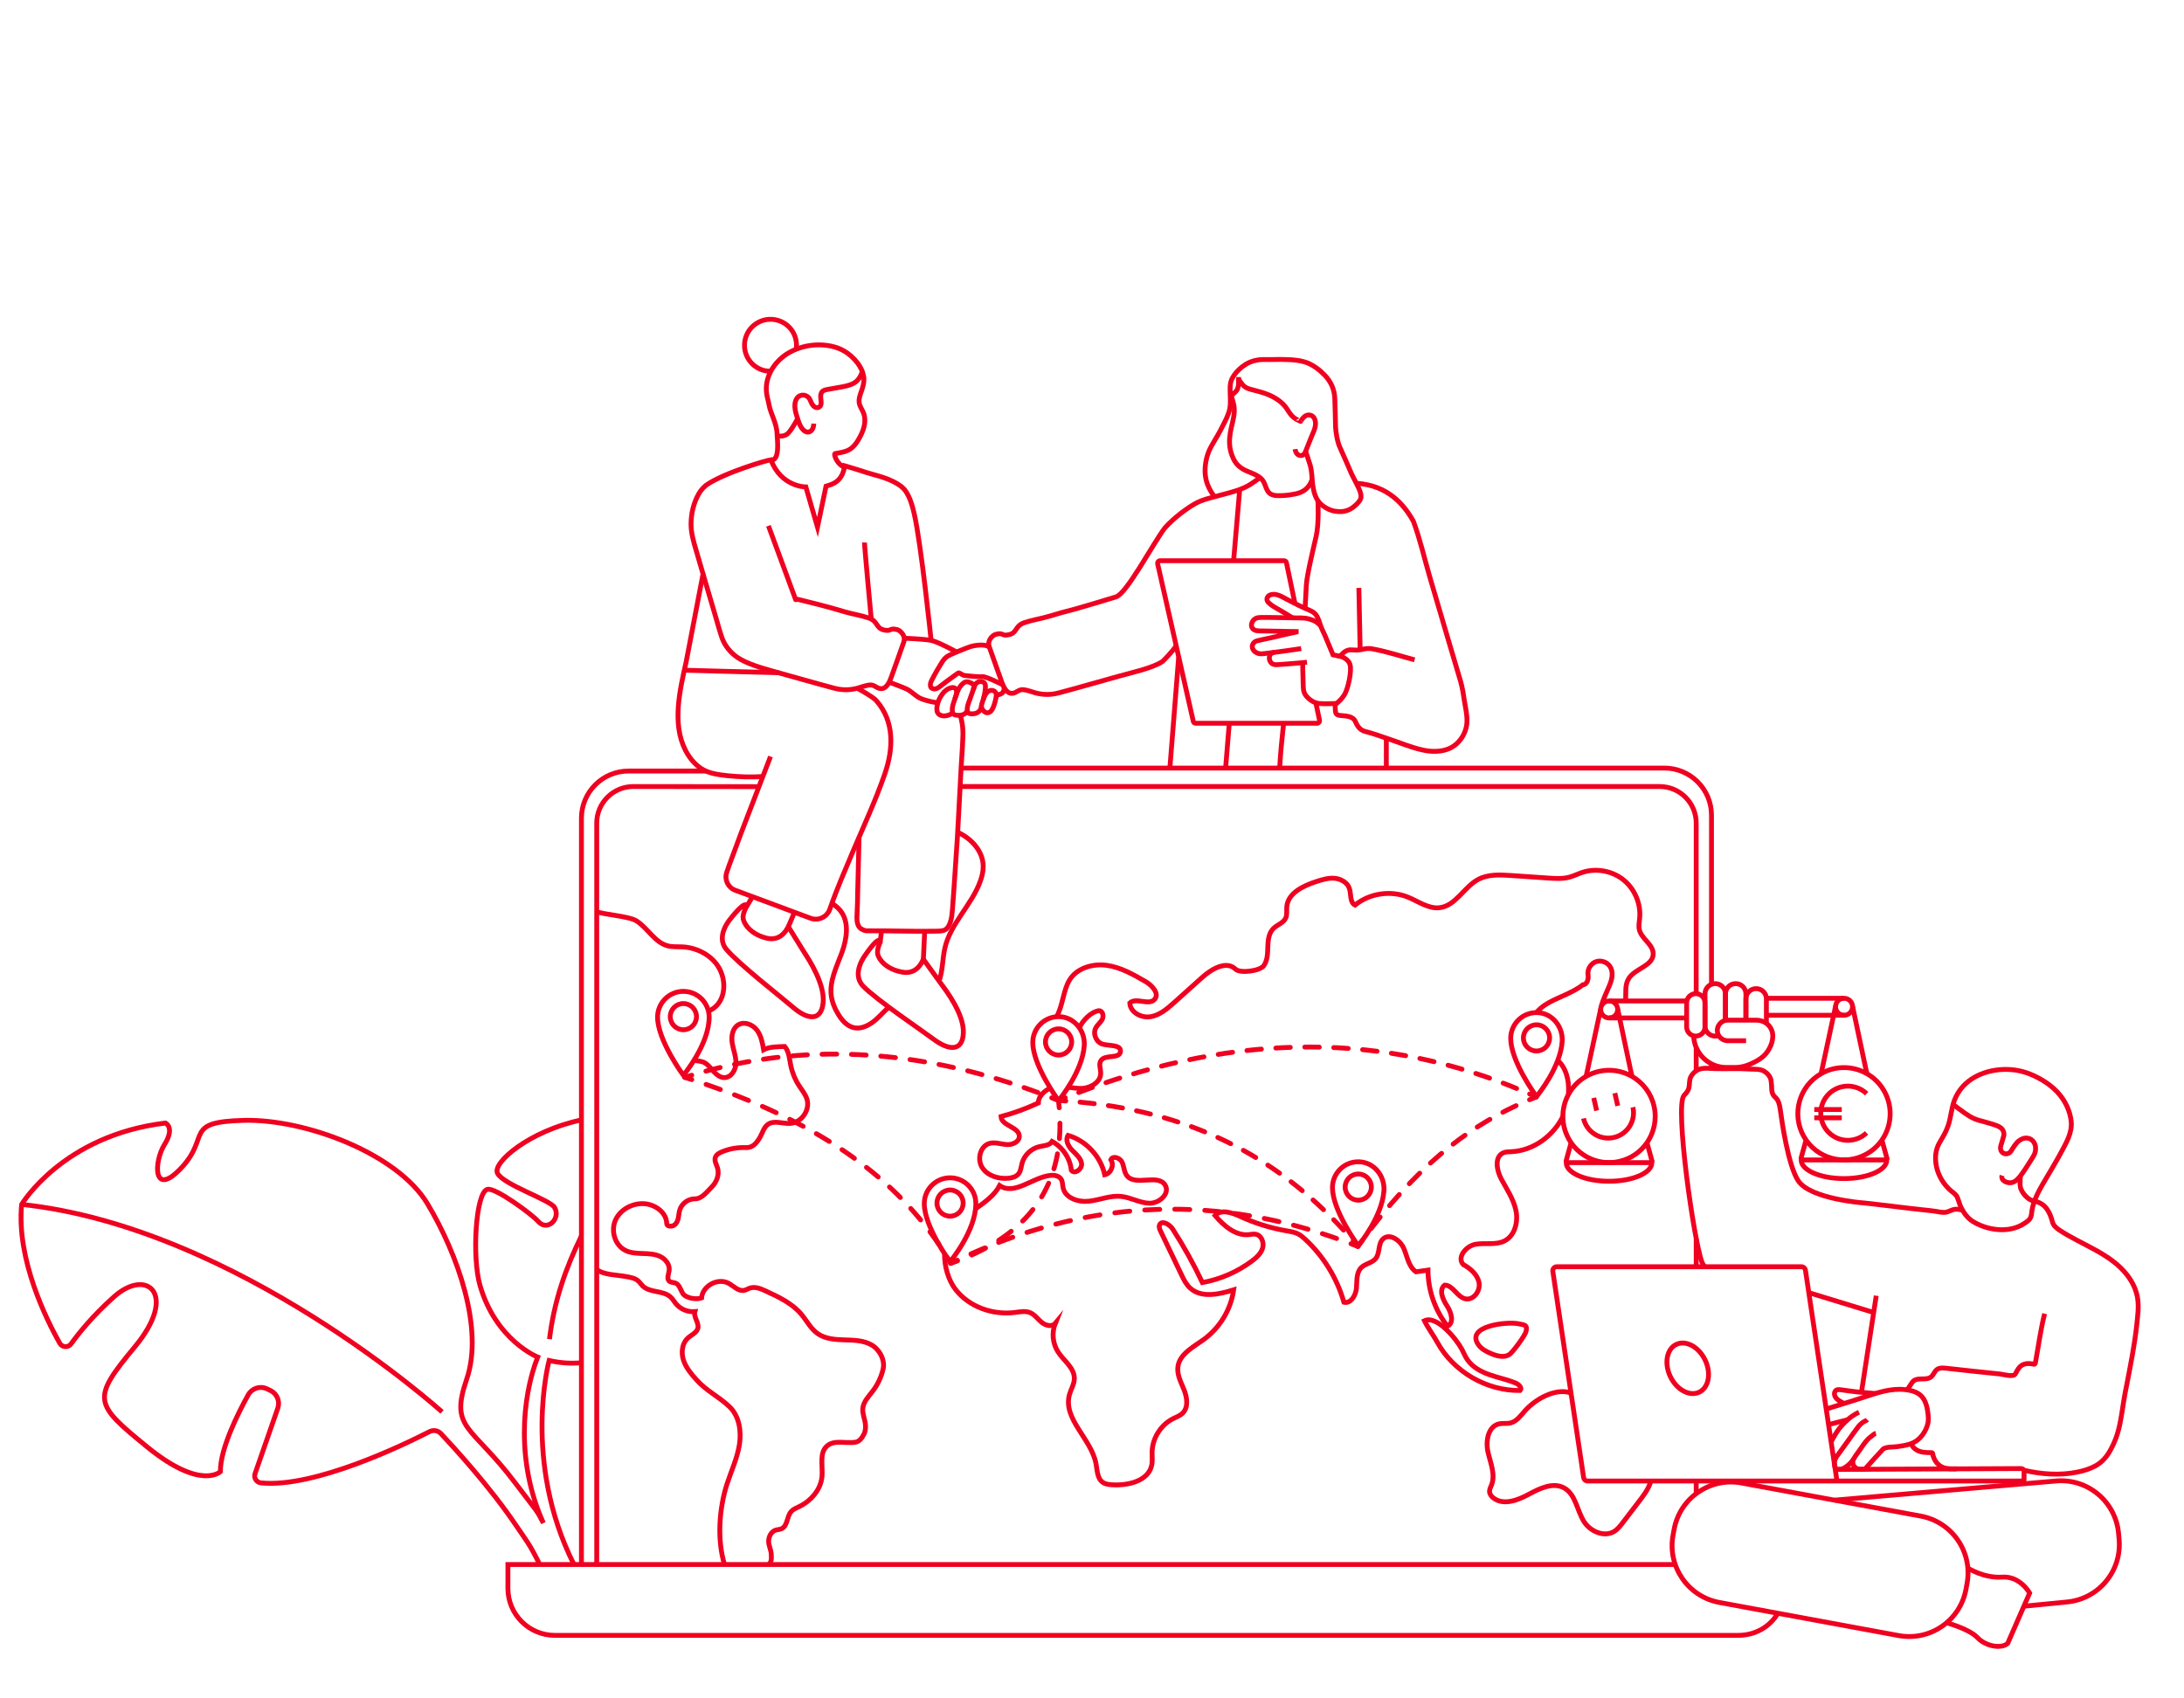 <?xml version="1.0" encoding="UTF-8" standalone="no"?>
<!DOCTYPE svg PUBLIC "-//W3C//DTD SVG 1.1//EN" "http://www.w3.org/Graphics/SVG/1.1/DTD/svg11.dtd">
<svg width="100%" height="100%" viewBox="0 0 900 700" version="1.1" xmlns="http://www.w3.org/2000/svg" xmlns:xlink="http://www.w3.org/1999/xlink" xml:space="preserve" xmlns:serif="http://www.serif.com/" style="fill-rule:evenodd;clip-rule:evenodd;stroke-miterlimit:10;">
    <g transform="matrix(1,0,0,1,0,100)">
        <path d="M698.987,422.099L698.987,410.424" style="fill:none;fill-rule:nonzero;stroke:rgb(240,0,32);stroke-width:2px;"/>
    </g>
    <g transform="matrix(1,0,0,1,0,100)">
        <path d="M698.987,515.607L698.987,510.407" style="fill:none;fill-rule:nonzero;stroke:rgb(240,0,32);stroke-width:2px;"/>
    </g>
    <g transform="matrix(1,0,0,1,0,100)">
        <path d="M312.752,224.222L260.981,224.171C252.655,224.171 245.904,230.921 245.904,239.248L245.904,544.826" style="fill:none;fill-rule:nonzero;stroke:rgb(240,0,32);stroke-width:2px;"/>
    </g>
    <g transform="matrix(1,0,0,1,0,100)">
        <path d="M698.987,309.538L698.987,239.248C698.987,230.922 692.237,224.171 683.91,224.171L395.651,224.171" style="fill:none;fill-rule:nonzero;stroke:rgb(240,0,32);stroke-width:2px;"/>
    </g>
    <g transform="matrix(1,0,0,1,0,100)">
        <path d="M698.987,341.328L698.987,331.72" style="fill:none;fill-rule:nonzero;stroke:rgb(240,0,32);stroke-width:2px;"/>
    </g>
    <g transform="matrix(1,0,0,1,0,100)">
        <path d="M732.651,564.92C729.271,570.566 723.291,574.024 716.231,574.024L228.66,574.024C217.971,574.024 209.307,565.36 209.307,554.671L209.307,544.826L690.346,544.826" style="fill:none;fill-rule:nonzero;stroke:rgb(240,0,32);stroke-width:2px;"/>
    </g>
    <g transform="matrix(1,0,0,1,0,100)">
        <path d="M291.678,316.831C298.002,314.511 299.672,306.917 297.149,300.672C294.626,294.426 287.842,290.548 281.112,290.253C279.142,290.166 277.135,290.34 275.223,289.856C269.822,288.49 266.995,282.55 262.295,279.559C259.202,277.591 249.333,277.056 245.904,275.76" style="fill:none;fill-rule:nonzero;stroke:rgb(240,0,32);stroke-width:2px;"/>
    </g>
    <g transform="matrix(1,0,0,1,0,100)">
        <path d="M316.841,544.826C318.093,543.293 317.875,542.613 317.821,540.634C317.769,538.774 316.686,536.954 316.749,535.094C316.813,533.234 317.817,531.274 319.579,530.675C320.382,530.402 321.272,530.427 322.048,530.085C324.597,528.961 324.192,525.073 326.035,522.984C326.89,522.015 328.151,521.532 329.316,520.971C334.245,518.601 338.3,513.904 338.75,508.453C339.11,504.092 337.523,498.797 340.837,495.94C343.88,493.318 348.563,495.058 352.528,494.415C354.141,494.153 355.218,492.652 355.973,491.202C356.728,489.753 356.815,488.031 356.544,486.42C356.209,484.437 355.359,482.5 355.546,480.497C355.81,477.68 358.014,475.51 359.719,473.253C361.733,470.585 363.178,467.489 363.927,464.231C364.783,460.509 362.402,456.114 359.064,454.257C355.726,452.401 351.723,452.348 347.905,452.239C344.087,452.129 340.042,451.841 336.923,449.637C334.066,447.617 332.45,444.314 330.191,441.642C326.38,437.136 320.839,434.532 315.479,432.062C313.455,431.13 311.185,430.179 309.069,430.875C308.234,431.15 307.483,431.669 306.62,431.834C304.253,432.288 302.34,430.052 300.219,428.906C295.818,426.53 289.497,429.971 289.105,434.958C286.829,435.743 282.612,435.065 281.321,433.034C280.391,431.572 280.019,429.526 278.419,428.861C277.564,428.505 276.495,428.639 275.8,428.027C274.648,427.013 275.544,425.177 275.75,423.657C276.078,421.229 274.266,418.921 272.056,417.865C269.846,416.809 267.315,416.723 264.867,416.644C262.418,416.566 259.883,416.454 257.693,415.357C253.429,413.22 251.682,407.434 253.553,403.047C255.424,398.66 260.319,395.953 265.086,396.091C269.758,396.225 274.69,399.639 274.743,404.313C274.756,405.498 276.654,405.631 277.684,405.044C278.713,404.458 279.251,403.271 279.503,402.114C279.755,400.956 279.791,399.751 280.145,398.621C280.964,396.003 283.617,394.077 286.36,394.108C289.222,394.141 291.23,391.286 293.261,389.27C295.293,387.253 296.508,384.212 295.705,381.465C295.272,379.984 294.285,378.488 294.779,377.026C295.166,375.881 296.342,375.217 297.458,374.749C300.545,373.455 303.92,372.85 307.265,372.991C310.18,373.114 311.678,371.282 313.165,368.772C314.24,366.959 314.719,364.666 316.43,363.436C318.993,361.595 322.535,363.221 325.683,363.009C330.277,362.7 333.866,357.543 332.561,353.127C331.94,351.027 330.471,349.305 329.277,347.469C327.631,344.939 326.469,342.097 325.87,339.14C325.32,336.423 325.164,333.431 323.373,331.315C320.572,331.447 317.178,331.365 314.686,332.652C314.194,329.8 313.65,326.825 311.889,324.528C310.129,322.232 306.744,320.901 304.252,322.372C301.817,323.81 301.289,327.15 301.74,329.942C302.191,332.734 303.348,335.436 303.272,338.263C303.196,341.09 301.232,344.214 298.405,344.138C296.932,344.098 295.614,343.199 294.578,342.151C293.094,340.652 291.919,338.735 290.012,337.834C289.073,337.391 287.233,337.224 286.197,337.078" style="fill:none;fill-rule:nonzero;stroke:rgb(240,0,32);stroke-width:2px;"/>
    </g>
    <g transform="matrix(1,0,0,1,0,100)">
        <path d="M245.904,423.207C248.786,425.498 254.109,425.437 257.731,426.097C259.61,426.439 261.636,426.711 263.052,427.992C263.706,428.583 264.177,429.349 264.804,429.969C267.831,432.963 273.404,431.733 276.466,434.692C277.255,435.455 277.798,436.434 278.492,437.285C280.36,439.575 283.399,440.855 286.342,440.593C285.654,442.84 288.349,445.483 287.517,447.68C286.846,449.453 284.82,450.23 283.428,451.515C281.012,453.745 280.636,457.557 281.678,460.675C282.719,463.793 284.919,466.37 287.12,468.811C291.207,473.342 296.119,475.541 300.551,479.735C304.657,483.62 305.593,489.909 304.69,495.49C303.788,501.07 301.343,506.263 299.596,511.639C296.332,521.682 295.448,534.737 298.567,544.826" style="fill:none;fill-rule:nonzero;stroke:rgb(240,0,32);stroke-width:2px;"/>
    </g>
    <g transform="matrix(1,0,0,1,0,100)">
        <path d="M386.97,304.336C388.452,300.429 388.397,295.174 389.331,290.936C391.608,280.593 400.557,272.955 404.057,262.959C404.742,261.003 405.213,258.947 405.166,256.875C405.028,250.825 400.408,245.697 394.858,243.123" style="fill:none;fill-rule:nonzero;stroke:rgb(240,0,32);stroke-width:2px;"/>
    </g>
    <g transform="matrix(1,0,0,1,0,100)">
        <path d="M342.636,272.183C343.981,273.052 345.239,274.014 346.249,275.255C350.094,279.983 349.001,286.974 346.895,292.692C344.789,298.411 341.819,304.194 342.542,310.245C342.883,313.098 344.047,315.805 345.565,318.245C347.035,320.608 349.04,322.883 351.745,323.535C355.184,324.364 358.669,322.34 361.276,319.949C363,318.368 364.575,316.567 366.363,315.078" style="fill:none;fill-rule:nonzero;stroke:rgb(240,0,32);stroke-width:2px;"/>
    </g>
    <g transform="matrix(1,0,0,1,0,100)">
        <path d="M646.334,351.092C646.426,349.279 646.417,346.717 646.047,344.907C645.506,342.266 644.485,339.64 642.598,337.713C642.417,337.529 642.11,337.263 641.916,337.092" style="fill:none;fill-rule:nonzero;stroke:rgb(240,0,32);stroke-width:2px;"/>
    </g>
    <g transform="matrix(1,0,0,1,0,100)">
        <path d="M389.236,416.958C389.193,421.782 390.718,427.449 393.646,431.299C399.224,438.636 409.082,442.101 418.226,440.944C420.319,440.68 422.526,440.21 424.477,441.016C426.409,441.814 427.645,443.684 429.256,445.015C430.869,446.345 433.542,447.008 434.877,445.4C433.347,449.192 433.773,453.714 435.982,457.154C438.369,460.867 442.816,463.804 442.723,468.216C442.675,470.501 441.347,472.541 440.725,474.741C437.879,484.813 449.782,493.034 451.663,503.331C452.17,506.102 452.167,509.441 454.509,511.007C455.587,511.727 456.938,511.873 458.231,511.958C464.869,512.393 473.227,510.418 474.608,503.91C474.998,502.07 474.719,500.162 474.776,498.282C474.945,492.66 478.384,487.253 483.405,484.717C484.768,484.029 486.264,483.515 487.352,482.445C489.749,480.088 489.218,476.091 487.987,472.963C486.756,469.835 484.966,466.68 485.397,463.346C486.088,457.994 491.835,455.168 496.188,451.978C502.741,447.175 507.241,439.659 508.378,431.614C502.336,433.51 494.936,435.131 490.33,430.783C488.734,429.276 487.751,427.247 486.804,425.266C483.958,419.32 481.111,413.373 478.265,407.427C477.89,406.642 477.508,405.747 477.816,404.933C478.649,402.726 481.964,404.568 483.243,406.551C487.806,413.629 491.903,421.008 495.498,428.624C502.848,427.288 509.881,424.23 515.87,419.765C517.78,418.34 519.679,416.635 520.325,414.34C520.971,412.045 519.785,409.103 517.436,408.694C516.527,408.536 515.602,408.765 514.684,408.861C509.142,409.442 504.327,405.219 500.703,400.986C503.186,398.204 507.7,399.816 511.089,401.372C517.16,404.16 523.594,406.158 530.177,407.3C531.818,407.584 533.502,407.827 534.981,408.591C536.017,409.127 536.91,409.898 537.768,410.688C545.363,417.686 550.981,426.806 553.815,436.736C556.714,437.387 558.753,433.813 558.983,430.851C559.213,427.888 558.865,424.47 560.998,422.402C562.673,420.777 565.429,420.553 566.899,418.74C568.752,416.456 567.783,412.606 569.948,410.615C572.662,408.121 577.049,411.172 578.497,414.562C579.945,417.952 580.472,422.121 583.52,424.193C585.164,423.957 586.807,423.72 588.45,423.483C588.476,431.803 591.364,440.087 596.517,446.62C599.331,445.147 598.056,440.869 596.299,438.223C594.543,435.576 592.816,431.627 595.315,429.666C598.78,429.699 600.396,434.48 603.764,435.297C607.114,436.109 610.105,432.126 609.501,428.733C608.896,425.339 605.978,422.843 602.966,421.169C600.264,418.212 604.165,413.486 608.115,412.818C612.065,412.149 616.384,413.274 619.963,411.475C624.252,409.319 625.685,403.66 624.709,398.96C623.732,394.26 620.945,390.178 618.667,385.952C616.723,382.344 615.762,376.712 619.542,375.127C620.554,374.702 621.687,374.722 622.783,374.675C631.814,374.293 640.056,368.227 644.037,360.193" style="fill:none;fill-rule:nonzero;stroke:rgb(240,0,32);stroke-width:2px;"/>
    </g>
    <g transform="matrix(1,0,0,1,0,100)">
        <path d="M432.817,348.486C430.363,349.548 427.791,351.987 427.909,354.57C422.951,356.892 417.79,358.78 412.504,360.205C412.729,364.098 420.07,364.46 420.042,368.359C420.024,370.698 417.127,371.917 414.794,371.744C412.461,371.572 410.106,370.645 407.844,371.242C403.937,372.274 402.567,377.769 404.73,381.183C406.894,384.597 411.343,385.952 415.372,385.634C416.987,385.506 418.716,385.076 419.727,383.81C420.691,382.601 420.769,380.939 421.175,379.446C422.083,376.104 424.934,373.366 428.31,372.595C430.214,372.16 432.547,372.126 433.569,370.462C437.925,372.819 440.989,377.415 441.489,382.343C442.891,384.151 446.013,381.82 445.707,379.553C445.401,377.286 443.399,375.711 441.807,374.067C440.216,372.423 438.889,369.869 440.135,367.95C447.58,370.138 453.598,376.608 455.241,384.191C457.836,383.675 459.27,380.162 457.776,377.978C458.583,376.167 461.539,377.202 462.389,378.993C463.239,380.783 463.163,382.99 464.378,384.556C467.891,389.086 477.302,383.56 480.18,388.517C482.198,391.993 477.651,396.045 473.634,395.921C469.617,395.797 465.95,393.501 461.951,393.102C457.538,392.662 453.25,394.56 448.844,395.073C444.438,395.585 439.007,393.864 438.078,389.527C437.828,388.359 437.929,387.074 437.31,386.052C436.431,384.598 434.452,384.262 432.764,384.453C425.436,385.285 417.997,392.847 411.943,388.635C409.934,392.548 405.795,395.559 402.138,398.125" style="fill:none;fill-rule:nonzero;stroke:rgb(240,0,32);stroke-width:2px;"/>
    </g>
    <g transform="matrix(1,0,0,1,0,100)">
        <path d="M444.778,323.588C446.272,320.51 449.543,317.031 452.924,316.55C454.417,316.606 454.912,318.741 454.242,320.076C453.572,321.412 452.268,322.338 451.563,323.655C450.233,326.138 451.777,329.676 454.502,330.389C457.342,331.132 462.088,330.535 461.714,333.447C461.315,336.54 455.595,334.513 453.743,337.022C452.651,338.502 453.617,340.564 453.591,342.403C453.54,345.999 449.572,348.341 445.985,348.596C444.259,348.718 441.904,348.294 440.177,348.108" style="fill:none;fill-rule:nonzero;stroke:rgb(240,0,32);stroke-width:2px;"/>
    </g>
    <g transform="matrix(1,0,0,1,0,100)">
        <path d="M669.895,312.555C670.103,309.345 669.479,305.979 671.204,303.263C673.827,299.134 681.072,298.167 681.26,293.279C681.411,289.324 676.436,287.004 675.544,283.149C675.183,281.593 675.54,279.975 675.687,278.385C676.235,272.453 673.623,266.32 668.967,262.605C664.31,258.89 657.751,257.706 652.089,259.559C650.245,260.162 648.5,261.062 646.624,261.555C643.853,262.284 640.934,262.094 638.075,261.898L622.731,260.85C618.154,260.537 613.305,260.277 609.244,262.412C603.31,265.53 599.944,273.304 593.29,274.11C588.597,274.679 584.415,271.435 580.02,269.696C572.911,266.882 564.33,268.207 558.4,273.032C556.171,271.895 556.859,268.576 556.074,266.2C555.254,263.721 552.589,262.225 549.988,261.997C547.386,261.77 544.815,262.563 542.332,263.373C536.986,265.119 530.767,268.099 530.273,273.701C530.133,275.278 530.488,276.956 529.823,278.394C528.877,280.44 526.319,281.121 524.726,282.717C522.827,284.62 522.527,287.558 522.449,290.246C522.371,292.934 522.346,295.819 520.79,298.012C519.235,300.206 511.057,301.31 509.131,299.434C505.413,295.815 499.339,299.316 495.478,302.782C491.64,306.227 487.801,309.672 483.963,313.117C481.079,315.705 477.976,318.403 474.154,319.043C470.332,319.684 465.736,317.26 465.579,313.388C468.193,310.926 473.403,314.584 475.79,311.901C477.907,309.522 474.777,306.119 472.019,304.526C466.976,301.613 461.768,298.642 455.997,297.857C450.227,297.071 443.686,299 440.69,303.994C438.127,308.267 437.924,314.766 435.385,319.054" style="fill:none;fill-rule:nonzero;stroke:rgb(240,0,32);stroke-width:2px;"/>
    </g>
    <g transform="matrix(1,0,0,1,0,100)">
        <path d="M633.089,317.348C634.057,316.268 635.431,315.014 636.599,314.25C641.571,310.997 647.647,309.585 652.292,305.878C653.529,305.846 654.193,304.633 654.419,303.416C654.561,302.651 654.373,301.868 654.367,301.09C654.349,298.956 655.873,296.902 657.92,296.299C659.967,295.697 662.361,296.598 663.503,298.4C664.911,300.623 664.343,303.558 663.321,305.983C662.444,308.066 660.397,312.456 659.911,314.64" style="fill:none;fill-rule:nonzero;stroke:rgb(240,0,32);stroke-width:2px;"/>
    </g>
    <g transform="matrix(1,0,0,1,0,100)">
        <path d="M609.196,454.197C610.43,455.991 612.468,457.04 614.472,457.891C616.893,458.919 619.838,459.718 622.019,458.248C623.511,457.243 628.481,450.366 628.827,448.874C629.494,445.999 628.535,446.163 625.666,445.582C621.016,444.639 603.869,446.454 609.196,454.197Z" style="fill:none;fill-rule:nonzero;stroke:rgb(240,0,32);stroke-width:2px;"/>
    </g>
    <g transform="matrix(1,0,0,1,0,100)">
        <path d="M592.294,453.228C598.953,465.348 612.594,473.292 626.422,473.1C627.379,472.12 625.965,470.624 624.703,470.091C621.212,468.617 617.457,467.881 613.881,466.628C610.305,465.375 606.769,463.48 604.649,460.339C603.763,459.027 603.159,457.549 602.43,456.144C600.331,452.101 592.129,441.909 586.995,444.352C588.332,447.163 590.663,450.259 592.294,453.228Z" style="fill:none;fill-rule:nonzero;stroke:rgb(240,0,32);stroke-width:2px;"/>
    </g>
    <g transform="matrix(1,0,0,1,0,100)">
        <path d="M647.408,474.246C646.679,473.893 646.168,473.755 645.379,473.653C639.341,472.877 632.284,477.155 628.441,481.456C626.666,483.443 625.006,485.87 622.415,486.489C620.884,486.855 619.251,486.508 617.716,486.863C613.205,487.907 612.157,493.971 613.183,498.486C614.21,503.001 616.324,507.738 614.638,512.051C614.299,512.918 613.805,513.768 613.821,514.698C613.84,515.816 614.605,516.795 615.499,517.465C619.618,520.554 625.465,518.338 629.992,515.885C634.519,513.433 640.005,510.782 644.524,513.249C649.361,515.889 649.816,522.575 652.796,527.211C655.416,531.286 661.194,533.726 665.282,531.127C666.671,530.244 667.7,528.909 668.7,527.603C670.748,524.927 672.795,522.251 674.843,519.575C677.101,516.623 679.3,513.927 680.314,510.407" style="fill:none;fill-rule:nonzero;stroke:rgb(240,0,32);stroke-width:2px;"/>
    </g>
    <g transform="matrix(1,0,0,1,0,100)">
        <path d="M290.857,217.783L259.03,217.783C248.303,217.783 239.607,226.479 239.607,237.206L239.607,544.826" style="fill:none;fill-rule:nonzero;stroke:rgb(240,0,32);stroke-width:2px;"/>
    </g>
    <g transform="matrix(1,0,0,1,0,100)">
        <path d="M705.284,305.695L705.284,235.99C705.284,225.263 696.588,216.567 685.861,216.567L396.061,216.567" style="fill:none;fill-rule:nonzero;stroke:rgb(240,0,32);stroke-width:2px;"/>
    </g>
    <g transform="matrix(1,0,0,1,0,100)">
        <path d="M705.284,340.369L705.284,338.492" style="fill:none;fill-rule:nonzero;stroke:rgb(240,0,32);stroke-width:2px;"/>
    </g>
    <g transform="matrix(1,0,0,1,0,100)">
        <path d="M292.236,319.222C292.236,330.51 281.608,343.197 281.608,343.197C281.608,343.197 270.979,328.78 270.979,319.222C270.979,313.352 275.738,308.594 281.608,308.594C287.478,308.594 292.236,313.352 292.236,319.222Z" style="fill:none;fill-rule:nonzero;stroke:rgb(240,0,32);stroke-width:2px;"/>
    </g>
    <g transform="matrix(1,0,0,1,0,100)">
        <path d="M287.006,319.021C287.006,322.003 284.589,324.419 281.608,324.419C278.627,324.419 276.209,322.003 276.209,319.021C276.209,316.039 278.626,313.623 281.608,313.623C284.59,313.623 287.006,316.039 287.006,319.021Z" style="fill:none;fill-rule:nonzero;stroke:rgb(240,0,32);stroke-width:2px;"/>
    </g>
    <g transform="matrix(1,0,0,1,0,100)">
        <path d="M446.804,331C446.05,341.578 436.838,352.882 436.254,353.59C436.237,353.61 436.213,353.609 436.198,353.588C435.608,352.78 425.596,338.926 425.596,329.65C425.596,323.62 430.617,318.764 436.705,319.032C442.805,319.301 447.238,324.909 446.804,331Z" style="fill:none;fill-rule:nonzero;stroke:rgb(240,0,32);stroke-width:2px;"/>
    </g>
    <g transform="matrix(1,0,0,1,0,100)">
        <path d="M441.623,329.449C441.623,332.431 439.207,334.847 436.225,334.847C433.244,334.847 430.826,332.431 430.826,329.449C430.826,326.467 433.243,324.051 436.225,324.051C439.208,324.051 441.623,326.467 441.623,329.449Z" style="fill:none;fill-rule:nonzero;stroke:rgb(240,0,32);stroke-width:2px;"/>
    </g>
    <g transform="matrix(1,0,0,1,0,100)">
        <path d="M402.138,396.067C402.138,407.355 391.51,420.042 391.51,420.042C391.51,420.042 380.881,405.625 380.881,396.067C380.881,390.197 385.64,385.439 391.51,385.439C397.38,385.439 402.138,390.197 402.138,396.067Z" style="fill:none;fill-rule:nonzero;stroke:rgb(240,0,32);stroke-width:2px;"/>
        <path d="M396.908,395.866C396.908,398.848 394.491,401.264 391.51,401.264C388.529,401.264 386.111,398.848 386.111,395.866C386.111,392.884 388.528,390.468 391.51,390.468C394.492,390.468 396.908,392.884 396.908,395.866Z" style="fill:none;fill-rule:nonzero;stroke:rgb(240,0,32);stroke-width:2px;"/>
    </g>
    <g transform="matrix(1,0,0,1,0,100)">
        <path d="M570.3,390.815C569.546,401.393 560.334,412.697 559.75,413.405C559.733,413.425 559.709,413.424 559.694,413.403C559.104,412.595 549.092,398.741 549.092,389.465C549.092,383.435 554.113,378.579 560.201,378.847C566.301,379.116 570.734,384.724 570.3,390.815Z" style="fill:none;fill-rule:nonzero;stroke:rgb(240,0,32);stroke-width:2px;"/>
    </g>
    <g transform="matrix(1,0,0,1,0,100)">
        <path d="M565.119,389.264C565.119,392.246 562.702,394.662 559.721,394.662C556.74,394.662 554.322,392.246 554.322,389.264C554.322,386.282 556.739,383.866 559.721,383.866C562.703,383.866 565.119,386.282 565.119,389.264Z" style="fill:none;fill-rule:nonzero;stroke:rgb(240,0,32);stroke-width:2px;"/>
    </g>
    <g transform="matrix(1,0,0,1,0,100)">
        <path d="M643.752,329.326C642.998,339.904 633.786,351.208 633.202,351.916C633.185,351.936 633.161,351.935 633.146,351.914C632.556,351.106 622.544,337.252 622.544,327.976C622.544,321.946 627.565,317.09 633.653,317.358C639.753,317.627 644.186,323.235 643.752,329.326Z" style="fill:none;fill-rule:nonzero;stroke:rgb(240,0,32);stroke-width:2px;"/>
        <path d="M638.572,327.775C638.572,330.757 636.155,333.173 633.174,333.173C630.193,333.173 627.775,330.757 627.775,327.775C627.775,324.793 630.192,322.377 633.174,322.377C636.156,322.377 638.572,324.793 638.572,327.775Z" style="fill:none;fill-rule:nonzero;stroke:rgb(240,0,32);stroke-width:2px;"/>
    </g>
    <g transform="matrix(1,0,0,1,0,100)">
        <path d="M757.004,510.467L743.996,423.471C743.877,422.695 743.221,422.099 742.385,422.099L641.505,422.099C640.491,422.099 639.775,422.994 639.894,423.948L652.604,509.035C652.723,509.811 653.379,510.407 654.215,510.407L833.607,510.407C833.875,510.407 834.095,510.188 834.095,509.919L834.095,506.469C834.095,505.813 833.558,505.276 832.902,505.276L756.288,505.634" style="fill:none;fill-rule:nonzero;stroke:rgb(240,0,32);stroke-width:2px;"/>
    </g>
    <g transform="matrix(1,0,0,1,0,100)">
        <path d="M842.568,441.431C840.878,448.131 839.985,455.116 838.722,461.885C838.672,462.153 838.412,462.328 838.145,462.274C836.875,462.018 835.604,461.825 834.334,462.196C832.186,462.792 831.47,464.523 830.515,466.253C829.739,467.685 825.682,466.492 824.25,466.313C816.791,465.537 809.333,464.761 801.934,463.926C800.621,463.807 799.189,463.687 798.175,464.463C797.161,465.239 796.802,466.611 795.848,467.446C793.58,469.356 789.702,467.088 787.852,469.952C786.54,471.981 785.94,472.855 785.94,472.855" style="fill:none;fill-rule:nonzero;stroke:rgb(240,0,32);stroke-width:2px;"/>
    </g>
    <g transform="matrix(1,0,0,1,0,100)">
        <path d="M833.974,505.946C841.075,507.617 848.715,508.2 855.875,506.768C858.56,506.231 861.185,505.455 863.572,504.143C866.555,502.472 868.465,500.025 870.016,497.042C871.209,494.775 872.224,492.328 872.88,489.822C874.014,485.765 874.491,481.409 875.207,477.232C875.565,474.965 875.983,472.757 876.46,470.49C878.012,462.435 879.623,454.379 880.518,446.205C880.876,442.625 881.472,438.687 880.876,435.047C880.339,431.646 878.787,428.424 876.699,425.679C869.658,416.49 857.844,413.149 848.595,406.943C847.282,406.048 846.208,405.153 845.791,403.602C844.78,399.795 843.116,396.225 838.909,395.198C838.885,395.192 838.861,395.188 838.836,395.185C838.594,395.161 837.066,394.961 835.588,393.756C834.513,392.861 833.559,391.728 832.962,390.415C832.365,389.222 832.425,387.969 832.485,386.656C832.485,386 832.544,385.343 832.544,384.687" style="fill:none;fill-rule:nonzero;stroke:rgb(240,0,32);stroke-width:2px;"/>
    </g>
    <g transform="matrix(1,0,0,1,0,100)">
        <path d="M773.174,434.033C773.055,434.868 767.088,473.832 767.088,473.832" style="fill:none;fill-rule:nonzero;stroke:rgb(240,0,32);stroke-width:2px;"/>
    </g>
    <g transform="matrix(1,0,0,1,0,100)">
        <path d="M787.614,494.954C787.614,494.954 787.793,496.446 789.941,497.699C791.712,498.695 793.946,498.716 795.975,498.714C796.226,498.713 796.435,498.903 796.456,499.154C796.575,500.527 797.441,502.221 798.354,503.188C800.562,505.575 803.128,505.402 806.171,505.402" style="fill:none;fill-rule:nonzero;stroke:rgb(240,0,32);stroke-width:2px;"/>
    </g>
    <g transform="matrix(1,0,0,1,0,100)">
        <path d="M772.1,440.954C767.386,439.522 762.613,438.03 757.899,436.598C753.722,435.345 749.545,434.033 745.369,432.779" style="fill:none;fill-rule:nonzero;stroke:rgb(240,0,32);stroke-width:2px;"/>
    </g>
    <g transform="matrix(1,0,0,1,0,100)">
        <path d="M837.198,400.141C837.241,399.746 837.278,399.352 837.338,398.962C837.936,395.06 839.84,391.446 841.792,388.028C844.12,384.09 846.506,380.152 848.714,376.154C848.833,375.915 849.012,375.677 849.132,375.378C851.339,371.202 854.084,366.905 853.487,362.013C852.771,355.927 849.191,350.556 844.299,346.976C840.539,344.232 836.005,342.024 831.41,341.189C823.653,339.816 814.524,341.726 808.975,347.692C807.424,349.363 806.23,351.332 805.395,353.48C804.082,356.941 803.963,360.76 802.71,364.22C801.875,366.607 800.621,368.636 799.368,370.784C798.056,372.992 797.519,375.378 797.638,377.944C797.757,381.882 799.368,385.701 801.875,388.684C801.934,388.744 802.054,388.863 802.113,388.923C802.71,389.639 803.366,390.295 804.082,390.892C805.037,391.668 806.051,392.264 806.588,393.517C807.185,394.89 807.483,396.322 808.14,397.694C809.273,399.902 810.705,401.931 812.794,403.303C818.88,407.181 828.069,408.434 834.274,404.198C835.136,403.66 836.192,402.927 836.697,402C836.751,401.899 837.099,401.064 837.198,400.141L837.198,400.141Z" style="fill:none;fill-rule:nonzero;stroke:rgb(240,0,32);stroke-width:2px;"/>
    </g>
    <g transform="matrix(1,0,0,1,0,100)">
        <path d="M825.026,384.508C824.429,386.358 826.518,387.372 828.069,387.491C829.262,387.551 830.217,387.074 831.112,386.298C832.067,385.403 832.902,384.329 833.618,383.255C834.454,382.062 835.229,380.868 836.005,379.615C836.721,378.482 837.497,377.348 838.153,376.154C838.75,375.14 838.929,373.827 838.809,372.694C838.63,371.202 837.735,369.83 836.303,369.293C835.349,368.935 834.334,368.994 833.439,369.352C832.843,369.591 832.365,369.889 831.828,370.307C830.873,371.023 829.62,372.932 828.725,374.424C828.069,375.498 826.697,375.856 825.623,375.319C824.728,374.842 824.31,373.947 824.37,372.932C824.429,372.395 824.608,371.858 824.787,371.321C825.026,370.605 825.265,369.83 825.444,369.114C825.623,368.517 825.802,367.98 825.802,367.324C825.742,366.309 825.265,365.414 824.489,364.818C823.534,364.102 822.222,363.684 821.088,363.326C819.954,362.968 818.761,362.669 817.568,362.311C816.195,361.953 814.703,361.595 813.391,360.999C812.078,360.402 810.885,359.626 809.691,358.791C808.08,357.657 806.391,356.389 804.839,355.195" style="fill:none;fill-rule:nonzero;stroke:rgb(240,0,32);stroke-width:2px;"/>
    </g>
    <g transform="matrix(1,0,0,1,0,100)">
        <path d="M702.643,460.507C700.023,455.075 694.699,452.215 690.752,454.119C686.804,456.023 685.728,461.97 688.347,467.402C690.967,472.833 696.291,475.693 700.239,473.789C704.186,471.885 705.263,465.939 702.643,460.507Z" style="fill:none;fill-rule:nonzero;stroke:rgb(240,0,32);stroke-width:2px;"/>
    </g>
    <g transform="matrix(1,0,0,1,0,100)">
        <path d="M752.56,480.743C756.319,479.609 760.107,478.426 763.866,477.233C765.239,476.815 766.551,476.338 767.924,475.92C773.473,474.07 779.261,472.041 785.227,472.757C788.092,473.115 790.956,473.891 792.626,476.457C793.7,478.128 794.178,480.097 794.416,482.006C794.655,483.736 794.834,485.586 794.297,487.257C793.581,489.703 792.149,491.971 790.12,493.582C787.853,495.372 784.869,495.789 782.005,496.207C780.059,496.502 777.996,496.214 776.22,497.072C776.171,497.095 776.128,497.124 776.089,497.161C775.339,497.87 769.452,504.426 768.57,505.445C768.482,505.546 768.37,505.571 768.237,505.578L766.341,505.587C764.73,505.468 763.449,504.143 763.508,502.532C763.508,502.293 763.568,502.055 763.628,501.816C764.284,500.384 765.358,499.071 766.253,497.818C767.327,496.326 768.282,494.715 769.535,493.403C770.072,492.806 770.668,492.329 771.325,491.851C771.802,491.434 772.399,490.897 773.055,490.777" style="fill:none;fill-rule:nonzero;stroke:rgb(240,0,32);stroke-width:2px;"/>
    </g>
    <g transform="matrix(1,0,0,1,0,100)">
        <path d="M769.535,485.168C769.237,485.466 767.327,486.003 765.776,488.032C764.403,489.822 763.09,491.672 761.778,493.522C760.166,495.729 758.556,497.997 756.945,500.204C756.399,500.944 755.98,502.047 755.89,503.012L756.128,504.608C756.243,504.874 756.418,505.139 756.646,505.276C756.831,505.426 757.042,505.563 757.251,505.63L758.544,505.624C759.408,505.422 760.28,504.875 760.883,504.441C762.077,503.605 763.091,502.531 763.867,501.338" style="fill:none;fill-rule:nonzero;stroke:rgb(240,0,32);stroke-width:2px;"/>
    </g>
    <g transform="matrix(1,0,0,1,0,100)">
        <path d="M766.074,482.065C766.074,482.065 763.747,483.079 761.718,484.869C760.286,486.122 758.914,487.495 757.78,488.987C756.587,490.598 755.532,492.452 754.578,494.242" style="fill:none;fill-rule:nonzero;stroke:rgb(240,0,32);stroke-width:2px;"/>
    </g>
    <g transform="matrix(1,0,0,1,0,100)">
        <path d="M772.76,474.351C770.433,474.112 767.924,473.891 765.537,473.712C763.21,473.473 760.943,473.115 758.675,472.817C758.198,472.757 757.721,472.697 757.243,472.757C755.99,472.996 755.692,474.428 756.169,475.442C756.885,477.053 758.522,477.59 759.894,478.485" style="fill:none;fill-rule:nonzero;stroke:rgb(240,0,32);stroke-width:2px;"/>
    </g>
    <g transform="matrix(1,0,0,1,0,100)">
        <path d="M761.412,485.14L753.517,487.144" style="fill:none;fill-rule:nonzero;stroke:rgb(240,0,32);stroke-width:2px;"/>
    </g>
    <g transform="matrix(1,0,0,1,0,100)">
        <path d="M755.954,518.299L847.2,510.401C860.295,509.227 871.861,518.891 873.035,531.986L873.255,534.444C874.429,547.538 864.765,559.105 851.67,560.279L834.029,562.002" style="fill:none;fill-rule:nonzero;stroke:rgb(240,0,32);stroke-width:2px;"/>
    </g>
    <g transform="matrix(1,0,0,1,0,100)">
        <path d="M802.163,568.847C802.163,568.847 811.429,571.305 814.911,574.974C818.392,578.644 824.812,579.632 827.339,577.338L836.388,556.593C836.388,556.593 832.479,549.468 825.053,550.016C817.628,550.564 810.927,546.303 810.927,546.303" style="fill:none;fill-rule:nonzero;stroke:rgb(240,0,32);stroke-width:2px;"/>
    </g>
    <g transform="matrix(1,0,0,1,0,100)">
        <path d="M782.427,574.113L708.529,560.465C695.6,558.077 687.055,545.661 689.443,532.732L689.891,530.306C692.279,517.377 704.694,508.832 717.623,511.22L791.521,524.868C804.449,527.256 812.994,539.672 810.608,552.601L810.159,555.027C807.771,567.956 795.355,576.501 782.426,574.113L782.427,574.113Z" style="fill:none;fill-rule:nonzero;stroke:rgb(240,0,32);stroke-width:2px;"/>
    </g>
    <g transform="matrix(1,0,0,1,0,100)">
        <path d="M808.711,398.743C807.865,398.562 806.628,398.329 805.783,398.39C804.514,398.51 803.548,399.175 802.279,399.537C800.708,399.96 799.138,399.477 797.567,399.235C794.184,398.752 790.802,398.51 787.479,398.088C783.975,397.665 780.532,397.242 777.028,396.819C776.485,396.759 775.941,396.698 775.337,396.638C772.921,396.336 770.504,396.034 768.028,395.792L767.967,395.792C767.907,395.792 746.115,394.217 741.058,386.707C736.922,380.564 734.297,362.321 733.617,357.272C732.938,352.222 731.462,352.761 730.63,351.091C729.798,349.42 730.314,348.718 729.854,345.492C729.629,343.789 728.421,342.404 727.069,341.557C725.365,340.453 722.69,340.756 720.702,340.606C715.879,340.268 711.599,340.598 706.769,340.441C704.171,340.384 701.115,339.763 698.864,341.415C697.676,342.269 696.588,343.611 696.339,345.111C696.087,346.672 696.324,348.134 695.471,349.607C695.077,350.315 694.506,350.894 693.933,351.534C690.149,355.988 698.029,411.862 701.436,420.439C701.592,420.834 702.316,421.914 702.452,422.099" style="fill:none;fill-rule:nonzero;stroke:rgb(240,0,32);stroke-width:2px;"/>
    </g>
    <g transform="matrix(1,0,0,1,0,100)">
        <path d="M672.902,356.343C674.174,361.964 670.65,367.551 665.029,368.824C659.409,370.096 653.821,366.571 652.548,360.951" style="fill:none;fill-rule:nonzero;stroke:rgb(240,0,32);stroke-width:2px;"/>
    </g>
    <g transform="matrix(1,0,0,1,0,100)">
        <path d="M656.762,352.493L657.952,357.751" style="fill:none;fill-rule:nonzero;stroke:rgb(240,0,32);stroke-width:2px;"/>
    </g>
    <g transform="matrix(1,0,0,1,0,100)">
        <path d="M665.456,350.525L666.646,355.783" style="fill:none;fill-rule:nonzero;stroke:rgb(240,0,32);stroke-width:2px;"/>
    </g>
    <g transform="matrix(1,0,0,1,0,100)">
        <path d="M681.617,355.943C680.394,350.539 676.98,346.199 672.526,343.643C668.534,341.353 663.706,340.494 658.864,341.59C656.969,342.019 655.206,342.718 653.604,343.636C646.541,347.68 642.62,355.991 644.511,364.343C645.067,366.8 646.079,369.035 647.433,370.985C651.723,377.166 659.474,380.46 667.264,378.696C672.097,377.602 676.078,374.757 678.694,370.982C681.625,366.753 682.843,361.357 681.617,355.943L681.617,355.943Z" style="fill:none;fill-rule:nonzero;stroke:rgb(240,0,32);stroke-width:2px;"/>
    </g>
    <g transform="matrix(1,0,0,1,0,100)">
        <path d="M775.425,348.063C773.771,345.721 771.682,343.87 769.348,342.534C763.62,339.255 756.404,339.099 750.425,342.537C749.912,342.832 749.406,343.151 748.913,343.499C740.377,349.528 738.313,361.304 744.257,369.874C744.289,369.919 744.317,369.966 744.349,370.011C750.41,378.593 762.28,380.636 770.861,374.575C772.729,373.256 774.287,371.661 775.519,369.885C779.947,363.502 780.166,354.776 775.425,348.063Z" style="fill:none;fill-rule:nonzero;stroke:rgb(240,0,32);stroke-width:2px;"/>
    </g>
    <g transform="matrix(1,0,0,1,0,100)">
        <path d="M645.408,379.183C645.408,383.425 653.313,386.864 663.064,386.864C672.815,386.864 680.72,383.425 680.72,379.183L645.408,379.183Z" style="fill:none;fill-rule:nonzero;stroke:rgb(240,0,32);stroke-width:2px;"/>
    </g>
    <g transform="matrix(1,0,0,1,0,100)">
        <path d="M742.231,378.077C742.231,382.319 750.136,385.758 759.887,385.758C769.638,385.758 777.543,382.319 777.543,378.077L742.231,378.077Z" style="fill:none;fill-rule:nonzero;stroke:rgb(240,0,32);stroke-width:2px;"/>
    </g>
    <g transform="matrix(1,0,0,1,0,100)">
        <path d="M647.433,370.985L645.409,378.318C645.409,378.318 645.408,379.176 645.408,379.183" style="fill:none;fill-rule:nonzero;stroke:rgb(240,0,32);stroke-width:2px;"/>
    </g>
    <g transform="matrix(1,0,0,1,0,100)">
        <path d="M697.931,326.919C698.176,334.169 704.127,339.971 711.436,339.971C711.436,339.971 714.628,339.974 714.749,339.971C715.588,339.97 716.73,339.905 718.054,339.632C718.547,339.531 720.501,339.085 722.95,337.786C724.446,336.992 726.098,336.116 727.587,334.395C729.729,331.92 731.327,327.935 730.135,324.707C729.849,323.933 729.478,323.407 729.371,323.258C729.26,323.102 729.14,322.954 729.017,322.81C728.685,322.422 728.313,322.078 727.906,321.782C727.824,321.722 727.742,321.662 727.657,321.606C726.55,320.874 725.23,320.475 723.869,320.475L711.921,320.475C711.619,320.475 711.324,320.507 711.039,320.568C709.767,320.837 708.707,321.678 708.139,322.81C707.83,323.423 707.666,324.122 707.692,324.861C707.717,325.565 707.92,326.221 708.254,326.792C709.007,328.081 710.433,328.938 712.023,328.938L719.535,328.938" style="fill:none;fill-rule:nonzero;stroke:rgb(240,0,32);stroke-width:2px;"/>
    </g>
    <g transform="matrix(1,0,0,1,0,100)">
        <path d="M698.827,309.538C696.74,309.538 695.048,311.23 695.048,313.317L695.048,323.248C695.048,325.026 696.277,326.517 697.932,326.919C698.219,326.989 698.518,327.027 698.827,327.027C700.914,327.027 702.606,325.335 702.606,323.248L702.606,313.317C702.606,311.23 700.914,309.538 698.827,309.538Z" style="fill:none;fill-rule:nonzero;stroke:rgb(240,0,32);stroke-width:2px;"/>
    </g>
    <g transform="matrix(1,0,0,1,0,100)">
        <path d="M711.04,320.568L711.04,309.623C711.04,307.294 709.152,305.406 706.823,305.406C704.494,305.406 702.606,307.294 702.606,309.623L702.606,322.826C702.606,325.154 704.494,327.042 706.823,327.042C707.326,327.042 707.807,326.954 708.254,326.793" style="fill:none;fill-rule:nonzero;stroke:rgb(240,0,32);stroke-width:2px;"/>
    </g>
    <g transform="matrix(1,0,0,1,0,100)">
        <path d="M719.473,320.475L719.473,309.622C719.473,307.294 717.585,305.406 715.256,305.406C712.927,305.406 711.039,307.294 711.039,309.622L711.039,320.567" style="fill:none;fill-rule:nonzero;stroke:rgb(240,0,32);stroke-width:2px;"/>
    </g>
    <g transform="matrix(1,0,0,1,0,100)">
        <path d="M727.907,321.782L727.907,311.681C727.907,309.352 726.019,307.465 723.69,307.465C721.367,307.465 719.483,309.344 719.474,311.665C719.474,311.67 719.473,311.676 719.473,311.681L719.473,320.476" style="fill:none;fill-rule:nonzero;stroke:rgb(240,0,32);stroke-width:2px;"/>
    </g>
    <g transform="matrix(1,0,0,1,0,100)">
        <path d="M727.907,318.447L759.918,318.447" style="fill:none;fill-rule:nonzero;stroke:rgb(240,0,32);stroke-width:2px;"/>
    </g>
    <g transform="matrix(1,0,0,1,0,100)">
        <path d="M663.095,319.553L695.048,319.553" style="fill:none;fill-rule:nonzero;stroke:rgb(240,0,32);stroke-width:2px;"/>
    </g>
    <g transform="matrix(1,0,0,1,0,100)">
        <path d="M695.125,312.555L663.124,312.555" style="fill:none;fill-rule:nonzero;stroke:rgb(240,0,32);stroke-width:2px;"/>
    </g>
    <g transform="matrix(1,0,0,1,0,100)">
        <path d="M672.526,343.643L671.891,340.834L666.612,315.768" style="fill:none;fill-rule:nonzero;stroke:rgb(240,0,32);stroke-width:2px;"/>
    </g>
    <g transform="matrix(1,0,0,1,0,100)">
        <path d="M756.427,314.696L751.059,339.728L750.426,342.537" style="fill:none;fill-rule:nonzero;stroke:rgb(240,0,32);stroke-width:2px;"/>
    </g>
    <g transform="matrix(1,0,0,1,0,100)">
        <path d="M769.173,366.925C767.17,368.829 764.461,369.997 761.479,369.997C755.309,369.997 750.308,364.996 750.308,358.826C750.308,352.656 755.309,347.655 761.479,347.655C764.486,347.655 767.215,348.843 769.223,350.775" style="fill:none;fill-rule:nonzero;stroke:rgb(240,0,32);stroke-width:2px;"/>
    </g>
    <g transform="matrix(1,0,0,1,0,100)">
        <path d="M747.645,357.295L758.97,357.295" style="fill:none;fill-rule:nonzero;stroke:rgb(240,0,32);stroke-width:2px;"/>
    </g>
    <g transform="matrix(1,0,0,1,0,100)">
        <path d="M747.645,360.72L758.97,360.72" style="fill:none;fill-rule:nonzero;stroke:rgb(240,0,32);stroke-width:2px;"/>
    </g>
    <g transform="matrix(1,0,0,1,0,100)">
        <path d="M314.352,220.055C309.632,220.375 304.64,220.207 299.921,219.727C296.241,219.327 292.162,218.847 288.962,216.768C286.162,214.928 283.922,212.128 282.402,209.088C276.883,198.209 280.175,184.291 282.735,172.932L289.784,136.185" style="fill:none;fill-rule:nonzero;stroke:rgb(240,0,32);stroke-width:2px;"/>
    </g>
    <g transform="matrix(1,0,0,1,0,100)">
        <path d="M317.519,211.808L305.2,243.885C304.32,246.365 303.36,248.765 302.48,251.244C301.76,253.084 301.121,255.004 300.401,256.844C300.072,257.774 299.744,258.705 299.444,259.641C298.491,262.623 300.032,265.828 302.966,266.918L334.027,278.459C337.274,279.665 340.883,277.946 341.977,274.66C341.984,274.641 341.99,274.621 341.997,274.602C344.796,266.523 348.236,258.684 351.516,250.844C355.995,240.285 360.875,229.806 364.635,218.927C368.154,208.688 368.714,197.409 361.115,188.77C359.755,187.25 355.035,184.624 353.276,183.664" style="fill:none;fill-rule:nonzero;stroke:rgb(240,0,32);stroke-width:2px;"/>
    </g>
    <g transform="matrix(1,0,0,1,0,100)">
        <path d="M354.003,245.06C353.923,249.86 353.756,253.964 353.676,258.764C353.596,261.883 353.516,265.003 353.436,268.043C353.436,269.483 353.356,270.843 353.356,272.282C353.276,274.282 353.196,276.282 353.116,278.282C353.116,279.882 353.436,281.962 354.876,282.841C355.596,283.241 356.396,283.641 357.196,283.641C366.715,283.561 375.754,283.961 385.193,283.801C386.473,283.801 387.913,283.801 389.113,283.401C390.633,282.841 391.432,280.842 391.832,279.402C392.232,278.042 392.312,276.522 392.472,275.082C392.952,268.603 393.432,262.123 393.832,255.564C394.312,249.005 394.712,242.445 395.032,235.886C395.352,230.366 395.592,224.927 395.912,219.407C396.152,214.128 396.632,208.928 396.792,203.649C396.872,201.969 396.792,200.209 396.552,198.529C396.334,197.076 396.001,195.656 395.544,194.276" style="fill:none;fill-rule:nonzero;stroke:rgb(240,0,32);stroke-width:2px;"/>
    </g>
    <g transform="matrix(1,0,0,1,0,100)">
        <path d="M317.654,52.992C316.566,52.998 315.496,52.905 314.424,52.582C308.756,50.874 305.546,44.894 307.253,39.226C308.961,33.558 314.941,30.348 320.609,32.055C325.817,33.625 328.884,38.653 328.118,43.937" style="fill:none;fill-rule:nonzero;stroke:rgb(240,0,32);stroke-width:2px;"/>
    </g>
    <g transform="matrix(1,0,0,1,0,100)">
        <path d="M355.364,53.126C355.364,53.126 354.599,55.664 352.996,57.102C351.493,58.487 349.255,58.982 347.293,59.394C345.155,59.836 342.986,60.101 340.848,60.543C339.967,60.695 339.062,60.924 338.556,61.774C338.072,62.547 338.201,63.505 338.254,64.44C338.383,65.398 338.634,67.061 337.69,67.695C336.502,68.59 335.155,67.516 334.566,66.42C334.245,65.822 334.023,65.17 333.702,64.572C332.655,62.502 329.736,62.208 328.401,64.144C326.582,66.855 328.086,70.733 329.003,73.516C329.361,74.543 329.827,75.769 330.562,76.659C331.22,77.526 332.23,78.331 333.41,78.019C334.867,77.622 335.298,75.914 335.361,74.596" style="fill:none;fill-rule:nonzero;stroke:rgb(240,0,32);stroke-width:2px;"/>
    </g>
    <g transform="matrix(1,0,0,1,0,100)">
        <path d="M320.207,79.567C320.207,79.567 323.156,80.443 324.944,78.391C326.709,76.417 328.682,72.554 328.682,72.554" style="fill:none;fill-rule:nonzero;stroke:rgb(240,0,32);stroke-width:2px;"/>
    </g>
    <g transform="matrix(1,0,0,1,0,100)">
        <path d="M316.66,116.72L327.886,147.161C327.944,147.337 328.331,146.935 328.511,146.976C329.355,147.186 330.199,147.396 331.101,147.6C333.028,148.054 334.897,148.515 336.829,149.028C340.63,150.001 344.437,151.033 348.197,152.186C351.346,153.107 354.688,153.597 357.79,154.64C358.762,154.955 359.694,155.45 360.351,156.149C361.073,156.9 361.527,157.913 362.306,158.658C363.22,159.567 364.536,159.788 365.776,159.841C366.422,159.836 367.027,159.422 367.662,159.3C368.239,159.184 368.902,159.353 369.561,159.464C370.224,159.633 370.789,159.988 371.248,160.472C372.482,161.642 372.988,163.179 372.382,164.768C371.229,167.94 370.139,171.165 368.985,174.337C368.438,175.921 367.89,177.504 367.284,179.093C366.597,181.043 365.268,184.233 362.637,183.789C361.141,183.527 360.187,182.211 358.609,182.31C356.681,182.443 354.767,183.281 353.275,183.664C350.009,184.519 346.889,184.477 343.688,183.621C341.813,183.102 340.003,182.636 338.129,182.117C333.652,180.858 329.118,179.605 324.642,178.346C322.703,177.775 320.771,177.262 318.774,176.697C314.298,175.438 307.643,173.605 303.723,170.856C300.974,168.925 298.633,166.058 297.522,162.899C296.527,159.974 295.708,156.932 294.831,153.948C293.251,148.565 291.671,143.183 290.092,137.859C288.98,134.056 287.869,130.254 286.758,126.451C285.763,123.058 284.827,119.781 284.769,116.213C284.769,111.708 285.822,107.086 288.162,103.166C288.923,101.938 289.917,100.885 291.029,99.948C298.467,94.79 316.218,89.623 317.68,89.5C321.919,100.779 332.079,100.699 332.079,100.699L336.878,117.257L340.398,100.379C342.638,99.659 347.116,98.859 348.076,91.979C348.076,91.979 353.276,93.499 354.955,94.059C359.275,95.579 363.915,96.379 368.074,98.459C370.154,99.499 372.074,100.699 373.354,102.618C374.634,104.538 375.433,106.858 376.073,109.098C376.313,109.898 376.496,110.858 376.736,111.738C379.59,124.019 383.704,163.933 383.704,163.933" style="fill:none;fill-rule:nonzero;stroke:rgb(240,0,32);stroke-width:2px;"/>
    </g>
    <g transform="matrix(1,0,0,1,0,100)">
        <path d="M347.99,92.528C344.793,91.39 343.628,87.318 343.996,86.973C345.429,86.653 346.969,86.532 348.372,86.036C351.407,85.112 353.104,82.532 354.494,79.86C355.884,77.188 356.86,74.224 356.167,71.258C355.816,69.648 354.845,68.436 354.295,66.934C353.523,64.78 354.499,62.651 355.199,60.606C355.291,60.3 355.383,59.994 355.476,59.687C355.96,58.079 356.215,56.401 355.811,54.692C355.453,52.83 354.52,51.212 353.465,49.724C351.859,47.569 349.884,45.805 347.594,44.53C346.025,43.64 344.286,43.032 342.479,42.655C336.266,41.368 329.568,42.524 324.201,45.92C319.11,49.231 315.356,55.034 315.816,61.272C315.951,63.318 316.639,65.196 316.973,67.134C317.278,68.897 318.088,70.645 318.668,72.324C319.516,74.501 320.188,76.708 320.231,79.06C320.252,80.654 321.705,90.774 317.24,89.512" style="fill:none;fill-rule:nonzero;stroke:rgb(240,0,32);stroke-width:2px;"/>
    </g>
    <g transform="matrix(1,0,0,1,0,100)">
        <path d="M372.621,163.039C372.621,163.039 380.945,163.385 383.705,163.933C386.464,164.481 394.152,168.692 394.152,168.692" style="fill:none;fill-rule:nonzero;stroke:rgb(240,0,32);stroke-width:2px;"/>
    </g>
    <g transform="matrix(1,0,0,1,0,100)">
        <path d="M366.452,181.192C366.452,181.192 371.13,182.883 373.406,183.891C375.682,184.899 377.241,186.978 379.511,187.927C381.781,188.877 385.385,189.635 386.496,189.583" style="fill:none;fill-rule:nonzero;stroke:rgb(240,0,32);stroke-width:2px;"/>
    </g>
    <g transform="matrix(1,0,0,1,0,100)">
        <path d="M413.26,182.247C413.26,182.247 406.287,178.732 405.012,178.918C403.673,179.051 398.807,178.596 397.555,178.426C396.362,178.251 395.297,177.005 394.808,177.407C394.319,177.808 389.975,180.828 387.745,182.638C385.457,184.454 384.939,183.976 384.147,183.702C383.355,183.428 383.321,182.491 383.467,181.595C383.612,180.698 386.362,175.838 387.229,174.517C388.039,173.202 388.721,171.781 390.141,170.699C391.504,169.623 399.824,166.5 399.941,166.489C399.941,166.489 405.328,164.926 407.694,166.703" style="fill:none;fill-rule:nonzero;stroke:rgb(240,0,32);stroke-width:2px;"/>
    </g>
    <g transform="matrix(1,0,0,1,0,100)">
        <path d="M393.494,188.037C393.913,186.937 394.817,184.579 393.548,183.647C393.106,183.339 392.518,183.338 392,183.449C390.218,183.862 388.768,185.241 387.807,186.806C386.992,188.064 386.432,189.53 386.17,191.026C385.983,192.103 385.931,193.343 386.722,194.205C387.444,194.956 388.643,195.189 389.627,195.033C390.791,194.917 391.851,194.341 392.916,193.823" style="fill:none;fill-rule:nonzero;stroke:rgb(240,0,32);stroke-width:2px;"/>
    </g>
    <g transform="matrix(1,0,0,1,0,100)">
        <path d="M401.069,184.191C401.069,184.191 401.436,183.155 401.314,182.52C401.192,181.886 399.457,181 398.398,180.988C397.338,180.976 396.22,182.146 395.399,183.345C394.52,184.55 392.702,190.493 392.702,190.493C392.702,190.493 391.659,194.183 393.527,194.644C395.396,195.104 397.177,194.692 397.917,193.854C398.656,193.015 398.662,193.074 398.662,193.074" style="fill:none;fill-rule:nonzero;stroke:rgb(240,0,32);stroke-width:2px;"/>
    </g>
    <g transform="matrix(1,0,0,1,0,100)">
        <path d="M405.174,188.365C405.471,187.218 405.86,185.653 405.977,184.466C406.064,183.575 406.333,182.137 405.553,181.392C404.907,180.81 403.789,180.804 403.056,181.112C402.211,181.49 401.804,182.119 401.536,182.968C400.883,184.68 400.295,186.443 399.7,188.149C399.147,189.674 398.325,191.461 398.668,193.132C398.808,193.941 399.477,194.168 400.187,194.215C402.26,194.361 404.063,193.437 404.431,191.225" style="fill:none;fill-rule:nonzero;stroke:rgb(240,0,32);stroke-width:2px;"/>
    </g>
    <g transform="matrix(1,0,0,1,0,100)">
        <path d="M404.444,190.91C404.497,190.258 404.782,189.583 404.957,188.977C405.417,187.697 405.86,186.242 406.879,185.258C408.271,183.885 410.745,184.52 410.552,186.715C410.406,188.199 409.928,189.893 409.415,191.238C408.949,192.46 408.105,194.014 406.55,193.757C405.59,193.559 404.845,192.575 404.525,191.725C404.416,191.348 404.426,191.196 404.444,190.91Z" style="fill:none;fill-rule:nonzero;stroke:rgb(240,0,32);stroke-width:2px;"/>
    </g>
    <g transform="matrix(1,0,0,1,0,100)">
        <path d="M519.222,96.827C518.031,97.754 516.557,98.819 515.3,99.613C511.792,101.863 507.292,102.922 503.321,103.981C499.615,105.04 495.578,105.768 492.202,107.753C489.026,109.606 483.996,113.181 480.014,117.605C475.148,124.019 464.346,144.592 459.913,146.001C458.026,146.601 445.179,150.45 443.246,150.963C439.445,151.936 435.638,152.968 431.878,154.122C428.729,155.042 425.388,155.533 422.285,156.576C421.313,156.89 420.382,157.385 419.724,158.084C419.003,158.835 418.549,159.848 417.769,160.594C416.855,161.502 415.54,161.724 414.3,161.776C413.654,161.771 413.048,161.358 412.414,161.236C411.837,161.119 411.174,161.288 410.516,161.399C409.852,161.568 409.288,161.924 408.828,162.407C407.594,163.577 407.088,165.114 407.694,166.703C408.848,169.876 409.937,173.1 411.091,176.273C411.639,177.856 412.186,179.439 412.792,181.028C413.48,182.978 414.808,186.168 417.439,185.725C418.935,185.462 419.89,184.146 421.467,184.245C423.394,184.378 425.31,185.216 426.8,185.6C430.066,186.454 433.186,186.413 436.388,185.556C438.262,185.037 440.072,184.571 441.947,184.052C446.423,182.793 450.958,181.54 455.434,180.281C457.372,179.71 459.305,179.198 461.301,178.632C465.777,177.373 475.21,175.322 479.13,172.572C479.13,172.572 483.443,168.369 484.881,165.826" style="fill:none;fill-rule:nonzero;stroke:rgb(240,0,32);stroke-width:2px;"/>
    </g>
    <g transform="matrix(1,0,0,1,0,100)">
        <path d="M410.549,186.74C410.549,186.74 411.454,186.331 412.589,185.924C413.725,185.517 413.865,183.478 413.865,183.478" style="fill:none;fill-rule:nonzero;stroke:rgb(240,0,32);stroke-width:2px;"/>
    </g>
    <g transform="matrix(1,0,0,1,0,100)">
        <path d="M571.289,216.567L571.289,204.18" style="fill:none;fill-rule:nonzero;stroke:rgb(240,0,32);stroke-width:2px;"/>
    </g>
    <g transform="matrix(1,0,0,1,0,100)">
        <path d="M485.716,170.89L482.092,216.567" style="fill:none;fill-rule:nonzero;stroke:rgb(240,0,32);stroke-width:2px;"/>
    </g>
    <g transform="matrix(1,0,0,1,0,100)">
        <path d="M528.957,198.091C528.331,204.051 527.65,210.574 527.336,216.567" style="fill:none;fill-rule:nonzero;stroke:rgb(240,0,32);stroke-width:2px;"/>
    </g>
    <g transform="matrix(1,0,0,1,0,100)">
        <path d="M506.563,198.157L505.061,216.567" style="fill:none;fill-rule:nonzero;stroke:rgb(240,0,32);stroke-width:2px;"/>
    </g>
    <g transform="matrix(1,0,0,1,0,100)">
        <path d="M542.235,189.659L543.757,196.833C543.89,197.495 543.426,198.09 542.764,198.09L492.731,198.09C492.268,198.09 491.805,197.76 491.739,197.296L477.046,132.372C476.914,131.711 477.377,131.115 478.039,131.115L529.131,131.115C529.661,131.115 530.058,131.446 530.124,131.909L533.631,148.719" style="fill:none;fill-rule:nonzero;stroke:rgb(240,0,32);stroke-width:2px;"/>
    </g>
    <g transform="matrix(1,0,0,1,0,100)">
        <path d="M582.937,171.949C577.179,170.427 571.421,168.508 565.598,167.449C563.215,166.985 561.627,167.647 560.435,167.846C559.244,167.978 559.046,167.978 556.597,167.846C554.148,167.713 552.295,170.493 552.295,170.493C552.295,170.493 555.803,171.353 556.398,174.199C556.994,177.045 555.538,183.597 554.214,185.979C552.957,188.362 550.376,190.281 550.376,190.281C550.045,190.546 550.31,192.598 550.31,192.928C550.31,193.524 550.508,194.186 550.971,194.517C551.302,194.715 551.633,194.782 552.03,194.848C554.016,195.112 556.862,194.98 558.185,196.767C558.847,197.627 559.377,200.605 562.553,201.466C565.928,202.326 569.171,203.517 572.48,204.643C577.047,206.165 581.68,208.15 586.378,209.143C586.842,209.209 587.305,209.341 587.768,209.408C590.813,209.871 594.122,209.805 596.967,208.613C601.268,206.893 604.314,202.26 604.512,197.627C604.645,194.649 603.915,191.737 603.453,188.825C603.055,186.178 602.659,183.531 601.93,180.95C600.343,175.589 598.753,170.228 597.165,164.868C594.518,155.801 591.805,146.734 589.157,137.667C586.907,129.924 585.213,122.3 582.433,114.821C578.446,107.761 571.873,100.016 558.933,99.187" style="fill:none;fill-rule:nonzero;stroke:rgb(240,0,32);stroke-width:2px;"/>
    </g>
    <g transform="matrix(1,0,0,1,0,100)">
        <path d="M559.972,142.3L560.501,167.78" style="fill:none;fill-rule:nonzero;stroke:rgb(240,0,32);stroke-width:2px;"/>
    </g>
    <g transform="matrix(1,0,0,1,0,100)">
        <path d="M510.865,101.797L508.35,131.115" style="fill:none;fill-rule:nonzero;stroke:rgb(240,0,32);stroke-width:2px;"/>
    </g>
    <g transform="matrix(1,0,0,1,0,100)">
        <path d="M543.096,106.43C543.096,106.43 543.625,115.563 542.368,121.056C541.111,126.549 538.596,136.873 538.331,141.109C538.132,145.345 537.802,150.652 537.802,150.652" style="fill:none;fill-rule:nonzero;stroke:rgb(240,0,32);stroke-width:2px;"/>
    </g>
    <g transform="matrix(1,0,0,1,0,100)">
        <path d="M552.295,170.493L549.317,169.897C548.324,167.515 547.331,165.132 546.339,162.75C545.677,161.095 544.816,159.573 544.221,157.919C543.691,156.396 543.294,154.742 542.302,153.418C541.177,151.962 539.654,151.565 538.066,150.837C534.691,149.381 531.448,147.594 528.139,145.874C526.749,145.146 525.161,144.682 523.639,145.146C522.58,145.41 521.719,146.602 522.249,147.66C522.381,147.991 522.646,148.322 522.977,148.587C524.3,149.844 525.955,150.639 527.543,151.565C528.933,152.359 530.323,153.22 531.713,154.08C531.845,154.146 532.534,154.578 532.666,154.644" style="fill:none;fill-rule:nonzero;stroke:rgb(240,0,32);stroke-width:2px;"/>
    </g>
    <g transform="matrix(1,0,0,1,0,100)">
        <path d="M544.221,157.919C543.228,156.926 542.368,156.198 541.111,155.669C540.118,155.272 538.993,154.94 537.934,154.808C536.809,154.676 535.617,154.676 534.492,154.676C533.235,154.676 531.977,154.61 530.654,154.61C528.007,154.544 525.359,154.544 522.712,154.478L519.866,154.478C519.072,154.544 518.212,154.478 517.484,154.874C515.565,155.8 514.837,158.845 517.219,159.771C517.749,159.97 518.344,159.97 518.94,160.036C521.719,160.102 524.433,160.102 527.212,160.168C529.86,160.234 532.507,160.301 535.154,160.301C534.823,160.301 525.955,162.352 523.374,162.948C521.587,163.345 519.734,163.676 517.947,164.139C517.087,164.338 516.425,164.999 516.16,165.794C515.829,166.72 516.16,167.58 516.822,168.308C517.815,169.301 519.205,169.633 520.594,169.434C522.381,169.235 524.102,168.97 525.889,168.772C528.602,168.442 531.25,168.044 533.963,167.647C534.691,167.514 535.485,167.448 536.213,167.317" style="fill:none;fill-rule:nonzero;stroke:rgb(240,0,32);stroke-width:2px;"/>
    </g>
    <g transform="matrix(1,0,0,1,0,100)">
        <path d="M538.595,172.942C536.08,173.207 533.631,173.405 531.116,173.604C529.925,173.67 528.734,173.802 527.543,173.869C526.55,173.935 525.425,174.133 524.498,173.67C523.704,173.339 523.241,172.479 523.109,171.685C522.91,170.162 523.566,169.169 525.094,168.865" style="fill:none;fill-rule:nonzero;stroke:rgb(240,0,32);stroke-width:2px;"/>
    </g>
    <g transform="matrix(1,0,0,1,0,100)">
        <path d="M550.773,189.95C548.457,190.016 545.942,190.149 543.625,189.95C541.508,189.751 539.588,188.428 538.265,186.839C536.941,185.185 537.073,183.464 537.007,181.479C536.94,179.824 536.94,178.17 536.875,176.515C536.875,175.456 536.809,174.199 536.809,173.14" style="fill:none;fill-rule:nonzero;stroke:rgb(240,0,32);stroke-width:2px;"/>
    </g>
    <g transform="matrix(1,0,0,1,0,100)">
        <path d="M533.698,85.119C533.896,86.707 534.955,88.223 536.742,87.627C537.47,87.363 537.801,86.575 538.066,85.913C538.794,84.06 539.588,82.141 540.316,80.288C541.044,78.435 542.103,76.648 542.103,74.596C542.103,73.14 541.574,71.486 539.919,71.089C538.066,70.692 536.808,72.28 535.948,73.67C535.948,73.736 534.161,72.743 533.963,72.677C533.301,72.28 532.705,71.75 532.176,71.155C531.183,70.03 530.521,68.64 529.529,67.449C528.668,66.39 527.543,65.463 526.418,64.669C524.259,63.188 521.812,62.225 519.292,61.512C519.109,61.46 516.358,60.764 515.233,60.433C514.108,60.102 512.983,59.639 512.189,58.713C511.527,57.985 510.932,57.058 510.402,56.264" style="fill:none;fill-rule:nonzero;stroke:rgb(240,0,32);stroke-width:2px;"/>
    </g>
    <g transform="matrix(1,0,0,1,0,100)">
        <path d="M500.475,104.775C498.754,102.392 497.298,99.745 496.835,96.833C496.306,93.855 496.703,90.48 497.563,87.634C497.828,86.84 498.159,86.046 498.49,85.252C499.813,82.538 501.534,80.089 502.924,77.376C504.115,74.993 505.505,72.611 506.365,70.03C507.226,67.515 507.027,65 506.961,62.419C506.895,60.367 506.762,58.183 507.623,56.264C507.755,55.999 507.887,55.669 508.086,55.404C509.41,53.154 511.461,51.301 513.645,49.977C515.829,48.719 518.543,48.124 520.991,48.19C523.969,48.256 527.014,48.058 529.992,48.19C532.97,48.256 536.014,48.521 538.794,49.58C541.441,50.639 544.088,52.69 546.008,54.742C548.456,57.323 549.846,60.434 550.045,64.007C550.243,68.044 550.243,72.081 550.376,76.119C550.442,77.244 550.905,81.678 552.163,84.391C553.42,87.105 556.133,93.392 556.133,93.392C557.71,97.476 561.135,102.32 560.832,104.709C560.832,104.709 561.163,105.702 559.112,107.753C556.795,110.07 554.28,111.327 550.376,110.731C548.258,110.467 545.677,109.143 544.221,107.687C542.103,105.635 541.441,102.988 540.978,100.076C540.581,97.23 540.713,94.318 539.853,91.539C539.257,89.752 538.642,87.766 538.046,85.979" style="fill:none;fill-rule:nonzero;stroke:rgb(240,0,32);stroke-width:2px;"/>
    </g>
    <g transform="matrix(1,0,0,1,0,100)">
        <path d="M510.402,55.404L510.402,58.448C510.402,58.448 510.203,60.301 509.542,61.029C508.417,62.353 507.358,63.015 507.358,63.015C507.821,64.669 508.483,66.456 508.615,68.177C508.814,70.89 508.019,73.538 507.424,76.185C506.762,79.097 506.365,82.141 506.961,85.119C507.291,86.84 507.953,88.561 508.814,90.083C509.674,91.539 510.998,92.664 512.52,93.524C515.299,95.047 519.336,95.708 520.859,98.819C521.653,100.407 521.984,102.724 523.704,103.65C525.16,104.444 526.947,104.312 528.536,104.246C530.323,104.18 532.043,103.915 533.764,103.584C535.352,103.253 536.808,102.724 538.066,101.665C538.939,100.889 539.634,99.971 540.152,98.963C540.34,98.595 540.583,97.916 540.724,97.527" style="fill:none;fill-rule:nonzero;stroke:rgb(240,0,32);stroke-width:2px;"/>
    </g>
    <g transform="matrix(1,0,0,1,0,100)">
        <path d="M320.973,177.273C319.425,177.273 281.993,176.222 281.993,176.222" style="fill:none;fill-rule:nonzero;stroke:rgb(240,0,32);stroke-width:2px;"/>
    </g>
    <g transform="matrix(1,0,0,1,0,100)">
        <path d="M356.262,123.584C356.189,124.909 359.041,155.169 359.041,155.169" style="fill:none;fill-rule:nonzero;stroke:rgb(240,0,32);stroke-width:2px;"/>
    </g>
    <g transform="matrix(1,0,0,1,0,100)">
        <path d="M307.582,273.777C307.56,270.22 301.035,278.673 301.035,278.673C301.035,278.673 294.742,285.757 299.294,291.239C304.28,297.242 322.573,311.481 326.759,315.119C332.535,320.138 338.286,321.21 339.183,313.494C340.08,305.777 333.394,295.553 331.372,292.435C329.557,289.637 326.301,284.17 325.29,282.623C325.174,282.446 324.858,281.994 324.858,281.994C324.858,281.994 324.331,282.862 323.848,283.618C323.751,283.77 323.627,283.913 323.503,284.066C322.197,285.683 319.91,287.633 315.923,286.666C309.199,285.034 306.56,280.68 306.244,278.632C305.928,276.585 307.582,273.777 307.582,273.777Z" style="fill:none;fill-rule:nonzero;stroke:rgb(240,0,32);stroke-width:2px;"/>
    </g>
    <g transform="matrix(1,0,0,1,0,100)">
        <path d="M324.858,281.994L327.111,276.646" style="fill:none;fill-rule:nonzero;stroke:rgb(240,0,32);stroke-width:2px;"/>
    </g>
    <g transform="matrix(1,0,0,1,0,100)">
        <path d="M307.582,273.777L310.024,269.678" style="fill:none;fill-rule:nonzero;stroke:rgb(240,0,32);stroke-width:2px;"/>
    </g>
    <g transform="matrix(1,0,0,1,0,100)">
        <path d="M362.702,288.4C362.433,284.852 356.511,293.739 356.511,293.739C356.511,293.739 350.725,301.243 355.647,306.395C361.037,312.037 380.275,324.972 384.703,328.31C390.814,332.916 396.626,333.586 396.984,325.826C397.344,318.066 389.963,308.331 387.73,305.361C385.725,302.696 382.097,297.468 380.981,295.995C380.854,295.827 380.507,295.397 380.507,295.397C380.507,295.397 380.042,296.3 379.612,297.088C379.526,297.246 379.412,297.397 379.299,297.559C378.109,299.263 375.963,301.366 371.918,300.679C365.097,299.518 362.162,295.358 361.704,293.337C361.247,291.316 362.702,288.4 362.702,288.4Z" style="fill:none;fill-rule:nonzero;stroke:rgb(240,0,32);stroke-width:2px;"/>
    </g>
    <g transform="matrix(1,0,0,1,0,100)">
        <path d="M380.507,295.397L381.028,284.277" style="fill:none;fill-rule:nonzero;stroke:rgb(240,0,32);stroke-width:2px;"/>
    </g>
    <g transform="matrix(1,0,0,1,0,100)">
        <path d="M362.702,288.4L363.277,283.614" style="fill:none;fill-rule:nonzero;stroke:rgb(240,0,32);stroke-width:2px;"/>
    </g>
    <g transform="matrix(1,0,0,1,0,100)">
        <path d="M239.607,461.669C235.467,462.041 230.937,461.819 226.294,460.732C226.294,460.732 215.083,502.19 236.528,544.826" style="fill:none;fill-rule:nonzero;stroke:rgb(240,0,32);stroke-width:2px;"/>
    </g>
    <g transform="matrix(1,0,0,1,0,100)">
        <path d="M222.401,544.826C218.263,536.294 216.654,534.662 212.686,528.753C202.155,513.074 187.152,496.664 181.709,490.868C180.497,489.577 178.591,489.247 177.015,490.055C166.867,495.256 129.625,513.384 107.577,511.19C105.705,511.004 104.487,509.138 105.105,507.36L114.474,480.412C115.473,477.539 114.145,474.376 111.395,473.077L109.99,472.414C107.16,471.077 103.788,472.178 102.272,474.916C98.097,482.462 90.716,497.153 90.82,506.548C90.82,506.548 82.825,514.421 60.734,496.422C38.643,478.423 37.642,476.692 55.596,455.064C73.551,433.435 60.601,422.385 47.072,434.397C38.235,442.243 32.327,449.672 29.292,453.882C28.104,455.529 25.612,455.386 24.614,453.617C19.318,444.23 6.734,419.169 8.918,396.408C8.918,396.408 25.898,367.914 68.181,362.865C68.181,362.865 72.213,364.653 67.8,371.702C63.388,378.751 62.847,394.111 74.824,381.25C86.8,368.388 75.465,362.397 100.512,361.765C125.559,361.133 163.664,375.298 176.144,396.112C188.625,416.925 199.456,447.621 192.322,468.42C185.189,489.218 194.148,487.097 212.378,511.264C221.923,523.919 220.811,521.781 223.931,527.74C212.676,502.91 215.043,476.024 221.574,459.324C221.574,459.324 204.365,452.482 197.805,429.804C194.484,418.322 195.974,391.59 200.808,390.207C204.073,389.272 219.44,400.666 221.738,403.359C225.586,407.866 231.281,402.115 228.482,397.6C226.57,394.513 207.562,388.302 205.036,383.63C202.718,379.344 217.98,366.157 239.607,361.583" style="fill:none;fill-rule:nonzero;stroke:rgb(240,0,32);stroke-width:2px;"/>
    </g>
    <g transform="matrix(1,0,0,1,0,100)">
        <path d="M182.153,481.921C182.153,481.921 98.144,405.905 8.919,396.408" style="fill:none;fill-rule:nonzero;stroke:rgb(240,0,32);stroke-width:2px;"/>
    </g>
    <g transform="matrix(1,0,0,1,0,100)">
        <path d="M239.607,409.364C233.095,422.726 228.348,436.153 226.43,451.937" style="fill:none;fill-rule:nonzero;stroke:rgb(240,0,32);stroke-width:2px;"/>
    </g>
    <g transform="matrix(1,0,0,1,0,100)">
        <path d="M282.203,344.048C283.156,343.742 284.111,343.445 285.067,343.154" style="fill:none;fill-rule:nonzero;stroke:rgb(240,0,32);stroke-width:2px;stroke-linecap:round;"/>
        <path d="M290.891,341.478C334.424,329.658 381.402,332.596 430.582,351.378" style="fill:none;fill-rule:nonzero;stroke:rgb(240,0,32);stroke-width:2px;stroke-linecap:round;stroke-dasharray:0,0,6.06,6.06;"/>
        <path d="M433.412,352.475C434.34,352.84 435.269,353.211 436.198,353.588" style="fill:none;fill-rule:nonzero;stroke:rgb(240,0,32);stroke-width:2px;stroke-linecap:round;"/>
    </g>
    <g transform="matrix(1,0,0,1,0,100)">
        <path d="M436.198,353.588C437.126,353.205 438.052,352.827 438.978,352.454" style="fill:none;fill-rule:nonzero;stroke:rgb(240,0,32);stroke-width:2px;stroke-linecap:round;"/>
        <path d="M444.534,350.271C510.937,324.862 571.629,325.899 627.62,349.71" style="fill:none;fill-rule:nonzero;stroke:rgb(240,0,32);stroke-width:2px;stroke-linecap:round;stroke-dasharray:0,0,5.97,5.97;"/>
        <path d="M630.353,350.892C631.266,351.293 632.178,351.701 633.089,352.114" style="fill:none;fill-rule:nonzero;stroke:rgb(240,0,32);stroke-width:2px;stroke-linecap:round;"/>
    </g>
    <g transform="matrix(1,0,0,1,0,100)">
        <path d="M282.203,344.048C283.164,344.351 284.118,344.656 285.065,344.964" style="fill:none;fill-rule:nonzero;stroke:rgb(240,0,32);stroke-width:2px;stroke-linecap:round;"/>
        <path d="M290.977,346.944C339.414,363.649 370.136,386.578 388.596,415.469" style="fill:none;fill-rule:nonzero;stroke:rgb(240,0,32);stroke-width:2px;stroke-linecap:round;stroke-dasharray:0,0,6.23,6.23;"/>
        <path d="M390.241,418.112C390.759,418.967 391.267,419.828 391.765,420.693" style="fill:none;fill-rule:nonzero;stroke:rgb(240,0,32);stroke-width:2px;stroke-linecap:round;"/>
    </g>
    <g transform="matrix(1,0,0,1,0,100)">
        <path d="M391.765,420.693C392.666,420.252 393.567,419.818 394.467,419.39" style="fill:none;fill-rule:nonzero;stroke:rgb(240,0,32);stroke-width:2px;stroke-linecap:round;"/>
        <path d="M400.098,416.8C451.865,393.768 502.705,392.693 553.831,411.535" style="fill:none;fill-rule:nonzero;stroke:rgb(240,0,32);stroke-width:2px;stroke-linecap:round;stroke-dasharray:0,0,6.19,6.19;"/>
        <path d="M556.729,412.624C557.66,412.981 558.592,413.345 559.524,413.715" style="fill:none;fill-rule:nonzero;stroke:rgb(240,0,32);stroke-width:2px;stroke-linecap:round;"/>
    </g>
    <g transform="matrix(1,0,0,1,0,100)">
        <path d="M559.58,413.717C560.166,412.895 560.751,412.084 561.335,411.283" style="fill:none;fill-rule:nonzero;stroke:rgb(240,0,32);stroke-width:2px;stroke-linecap:round;"/>
        <path d="M564.978,406.403C587.469,376.979 608.113,363.06 627.527,354.456" style="fill:none;fill-rule:nonzero;stroke:rgb(240,0,32);stroke-width:2px;stroke-linecap:round;stroke-dasharray:0,0,6.09,6.09;"/>
        <path d="M630.316,353.252C631.243,352.862 632.167,352.483 633.089,352.114" style="fill:none;fill-rule:nonzero;stroke:rgb(240,0,32);stroke-width:2px;stroke-linecap:round;"/>
    </g>
    <g transform="matrix(1,0,0,1,0,100)">
        <path d="M436.198,353.588C437.204,353.643 438.203,353.704 439.196,353.771" style="fill:none;fill-rule:nonzero;stroke:rgb(240,0,32);stroke-width:2px;stroke-linecap:round;"/>
        <path d="M445.07,354.246C494.24,358.884 528.748,379.046 555.692,409.231" style="fill:none;fill-rule:nonzero;stroke:rgb(240,0,32);stroke-width:2px;stroke-linecap:round;stroke-dasharray:0,0,5.89,5.89;"/>
        <path d="M557.632,411.436C558.286,412.19 558.935,412.95 559.58,413.717" style="fill:none;fill-rule:nonzero;stroke:rgb(240,0,32);stroke-width:2px;stroke-linecap:round;"/>
    </g>
    <g transform="matrix(1,0,0,1,0,100)">
        <path d="M391.765,420.693C392.721,420.36 393.661,420.019 394.585,419.67" style="fill:none;fill-rule:nonzero;stroke:rgb(240,0,32);stroke-width:2px;stroke-linecap:round;"/>
        <path d="M400.446,417.248C426.951,405.298 437.943,385.682 436.707,359.746" style="fill:none;fill-rule:nonzero;stroke:rgb(240,0,32);stroke-width:2px;stroke-linecap:round;stroke-dasharray:0,0,6.34,6.34;"/>
        <path d="M436.497,356.575C436.414,355.588 436.315,354.592 436.198,353.588" style="fill:none;fill-rule:nonzero;stroke:rgb(240,0,32);stroke-width:2px;stroke-linecap:round;"/>
    </g>
    <g transform="matrix(1,0,0,1,0,100)">
        <path d="M659.625,315.826L654.236,340.834L653.604,343.636" style="fill:none;fill-rule:nonzero;stroke:rgb(240,0,32);stroke-width:2px;"/>
    </g>
    <g transform="matrix(1,0,0,1,0,100)">
        <path d="M769.348,342.534L768.715,339.728L763.407,314.696" style="fill:none;fill-rule:nonzero;stroke:rgb(240,0,32);stroke-width:2px;"/>
    </g>
    <g transform="matrix(1,0,0,1,0,100)">
        <path d="M678.695,370.985L680.719,378.318C680.719,378.318 680.721,379.176 680.72,379.183" style="fill:none;fill-rule:nonzero;stroke:rgb(240,0,32);stroke-width:2px;"/>
    </g>
    <g transform="matrix(1,0,0,1,0,100)">
        <path d="M744.248,369.88L742.223,377.213C742.223,377.213 742.222,378.07 742.223,378.077" style="fill:none;fill-rule:nonzero;stroke:rgb(240,0,32);stroke-width:2px;"/>
    </g>
    <g transform="matrix(1,0,0,1,0,100)">
        <path d="M775.51,369.88L777.534,377.213C777.534,377.213 777.535,378.07 777.535,378.077" style="fill:none;fill-rule:nonzero;stroke:rgb(240,0,32);stroke-width:2px;"/>
    </g>
    <g transform="matrix(1,0,0,1,0,100)">
        <circle cx="663.118" cy="316.054" r="3.5" style="fill:none;stroke:rgb(240,0,32);stroke-width:2px;"/>
    </g>
    <g transform="matrix(1,0,0,1,0,100)">
        <circle cx="759.918" cy="314.948" r="3.5" style="fill:none;stroke:rgb(240,0,32);stroke-width:2px;"/>
    </g>
    <g transform="matrix(1,0,0,1,0,100)">
        <path d="M759.887,311.448L727.899,311.448" style="fill:none;fill-rule:nonzero;stroke:rgb(240,0,32);stroke-width:2px;"/>
    </g>
</svg>
